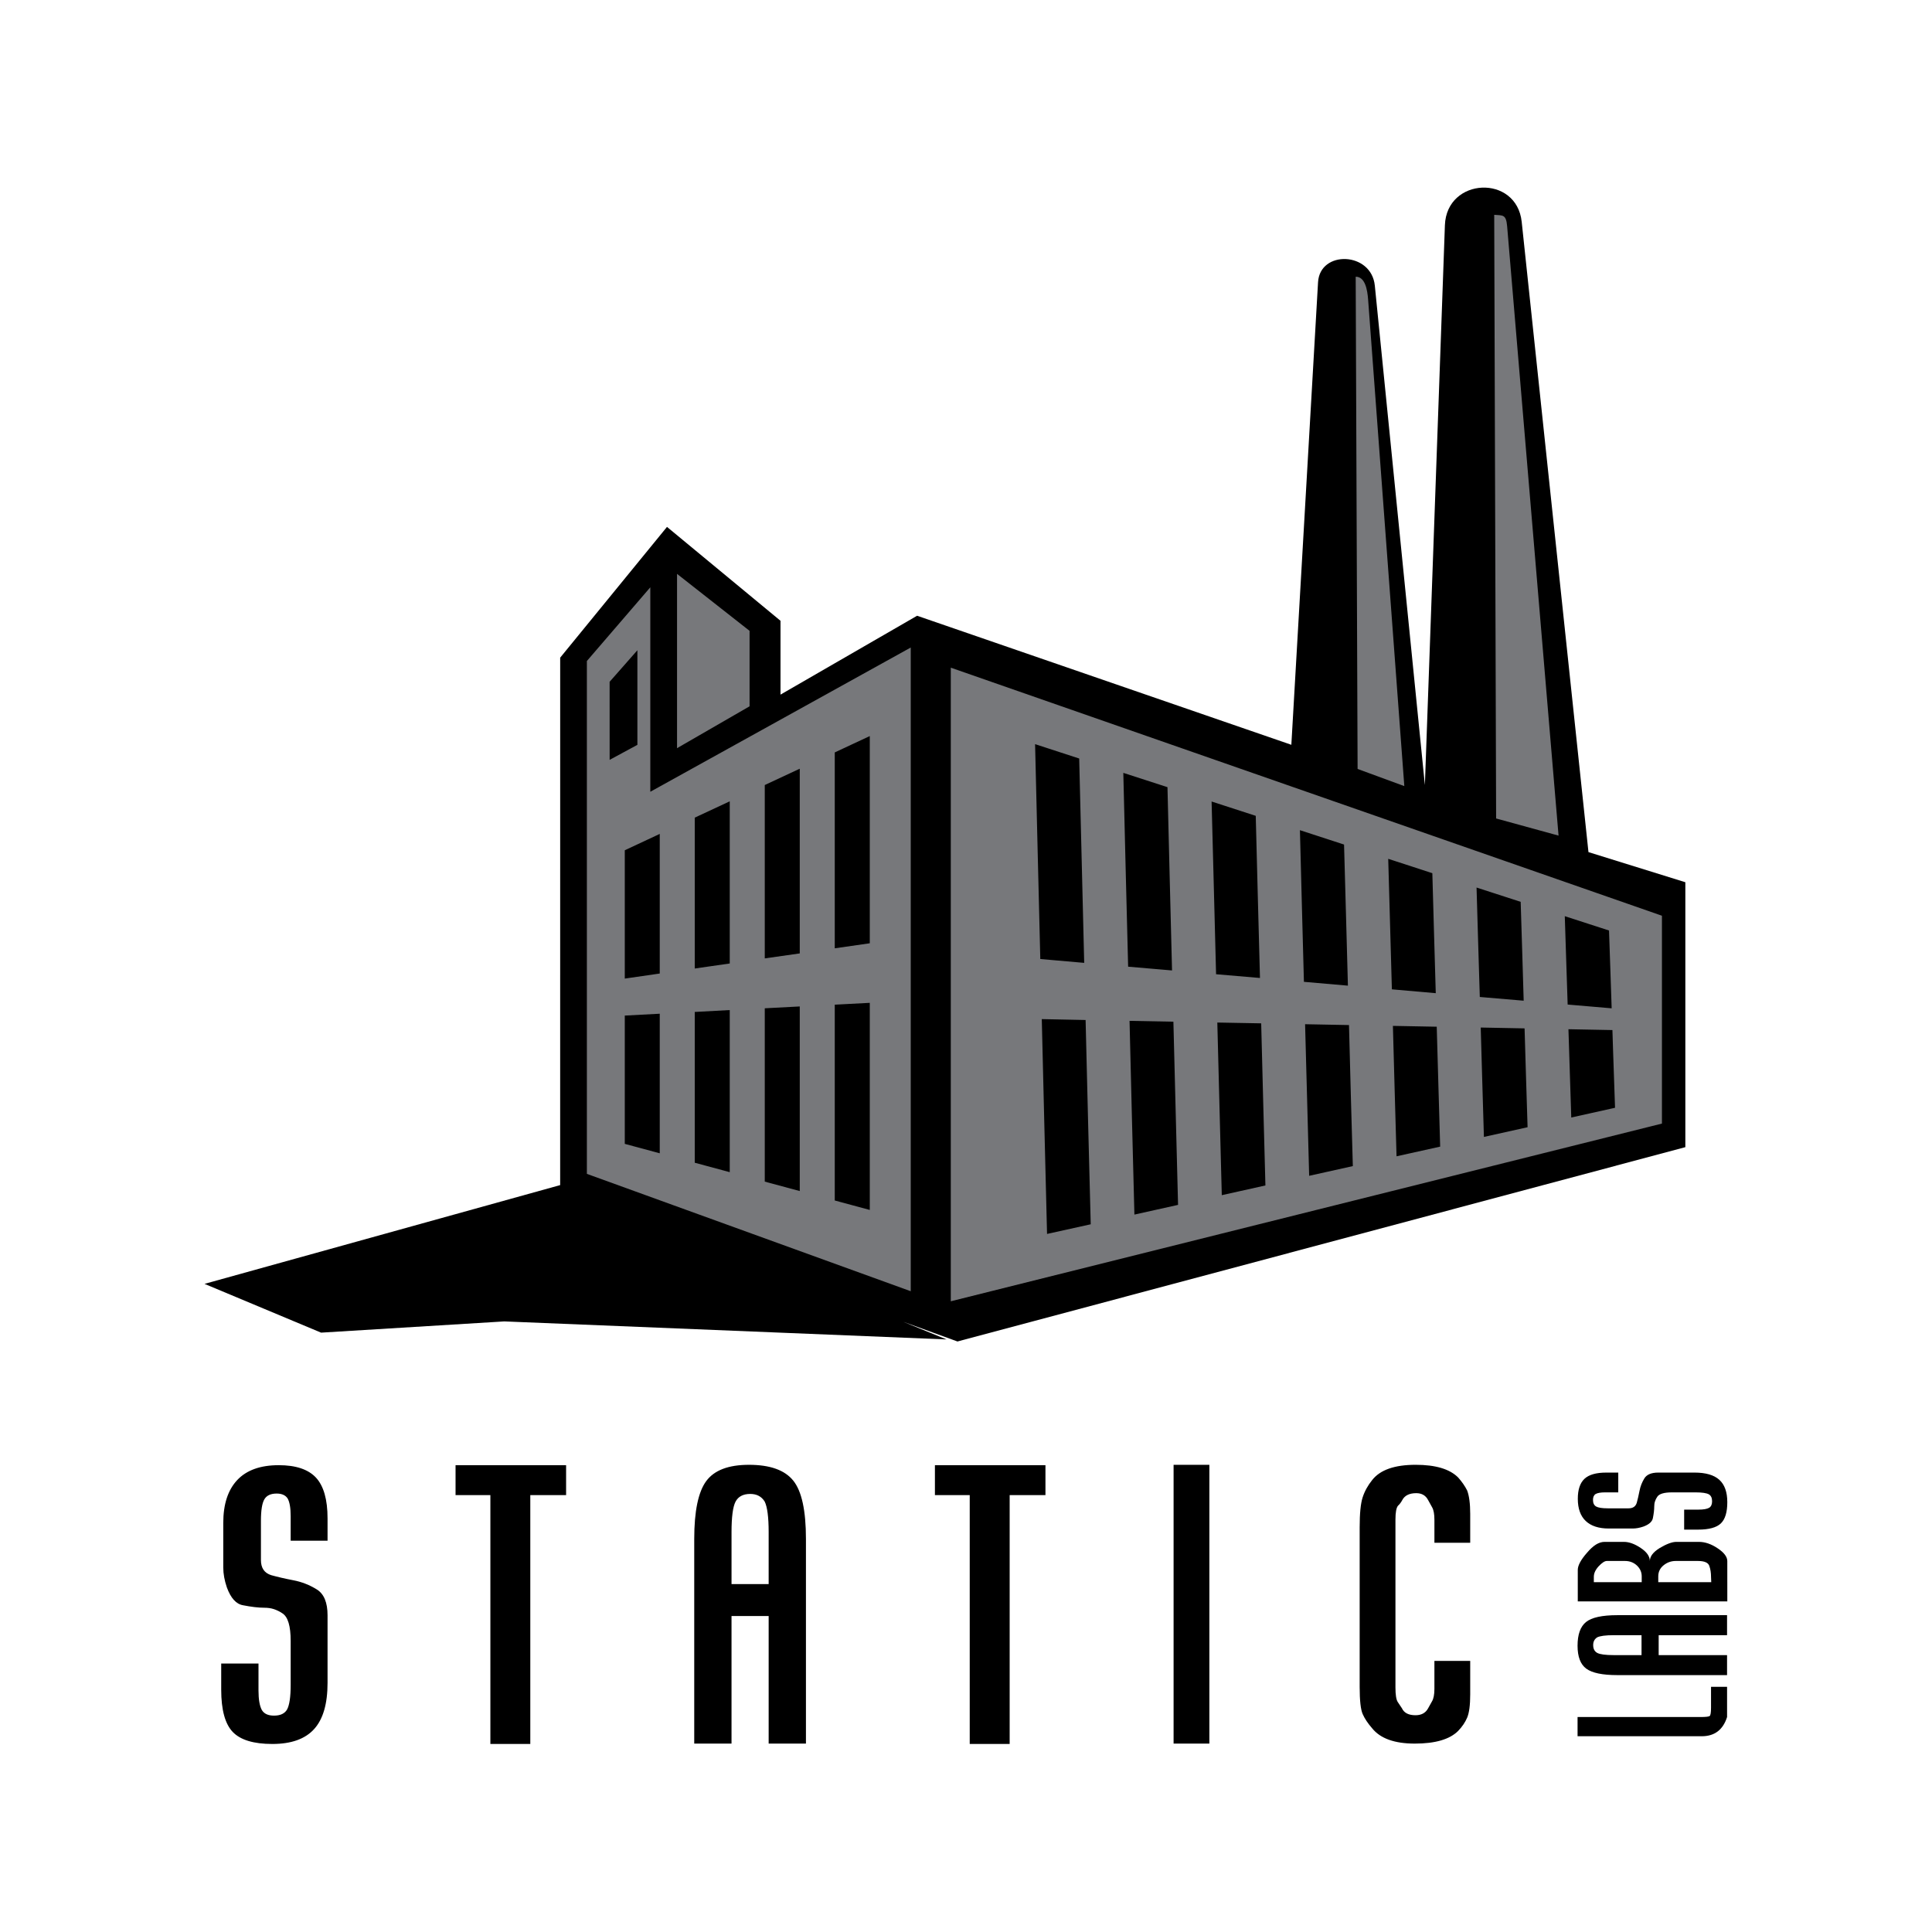 <?xml version="1.0" encoding="utf-8"?>
<!-- Generator: Adobe Illustrator 13.0.0, SVG Export Plug-In . SVG Version: 6.00 Build 14948)  -->
<!DOCTYPE svg PUBLIC "-//W3C//DTD SVG 1.0//EN" "http://www.w3.org/TR/2001/REC-SVG-20010904/DTD/svg10.dtd">
<svg version="1.0" id="Layer_1" xmlns="http://www.w3.org/2000/svg" xmlns:xlink="http://www.w3.org/1999/xlink" x="0px" y="0px"
	 width="192.756px" height="192.757px" viewBox="0 0 192.756 192.757" enable-background="new 0 0 192.756 192.757"
	 xml:space="preserve">
<rect x="0" y="0" width="192.756" height="192.757" fill="#333333" stroke="none"/>
<g>
	<polygon fill-rule="evenodd" clip-rule="evenodd" fill="#FFFFFF" points="0,0 192.756,0 192.756,192.757 0,192.757 0,0 0,0 	"/>
	<path fill-rule="evenodd" clip-rule="evenodd" d="M55.887,118.238l-35.482,9.854l11.63,4.866l18.275-1.121l44.127,1.798
		l-4.321-1.761l5.412,1.966l72.619-19.388V88.02l-9.666-3.005l-6.66-62.878c-0.503-4.762-7.49-4.458-7.663,0.335l-1.997,55.852
		l-4.995-49.831c-0.341-3.39-5.478-3.557-5.664-0.334l-2.664,46.149L91.5,61.433l-13.629,7.869v-7.366l-11.325-9.367L55.89,65.613
		L55.887,118.238L55.887,118.238L55.887,118.238z"/>
	<path fill-rule="evenodd" clip-rule="evenodd" d="M32.68,151.488v2.229H29v-2.456c0-0.817-0.104-1.404-0.303-1.759
		c-0.215-0.327-0.582-0.49-1.096-0.49c-0.594,0-1.001,0.195-1.225,0.574c-0.227,0.387-0.343,1.102-0.343,2.146v3.915
		c0,0.793,0.343,1.295,1.025,1.508c0.63,0.175,1.367,0.347,2.212,0.509c0.843,0.16,1.624,0.472,2.338,0.915
		c0.717,0.445,1.072,1.308,1.072,2.579v0.98v1.152v4.609c0,2.09-0.446,3.629-1.342,4.614c-0.895,0.988-2.282,1.483-4.171,1.483
		c-1.862,0-3.178-0.399-3.944-1.197c-0.767-0.801-1.153-2.204-1.153-4.223v-2.604h3.72v2.68c0,0.909,0.116,1.561,0.34,1.967
		c0.226,0.367,0.625,0.549,1.207,0.549c0.631,0,1.062-0.202,1.301-0.605c0.239-0.439,0.362-1.259,0.362-2.457v-4.397
		c0-1.475-0.271-2.385-0.813-2.739c-0.278-0.188-0.562-0.327-0.857-0.426c-0.291-0.097-0.618-0.141-0.98-0.141
		c-0.276,0-0.599-0.02-0.966-0.064c-0.368-0.047-0.75-0.104-1.136-0.183c-0.683-0.115-1.217-0.701-1.611-1.771
		c-0.239-0.697-0.362-1.359-0.362-2.006v-4.435c0-1.869,0.466-3.293,1.395-4.281c0.926-0.985,2.306-1.482,4.139-1.482
		c1.708,0,2.944,0.414,3.717,1.243C32.294,148.258,32.68,149.61,32.68,151.488L32.68,151.488L32.68,151.488L32.68,151.488z
		 M52.908,173.997h-3.983v-24.83h-3.474v-2.985h3.474h3.983h3.572v2.985h-3.572V173.997L52.908,173.997L52.908,173.997
		L52.908,173.997z M76.689,158.043v-5.176c0-1.508-0.135-2.532-0.399-3.062c-0.315-0.503-0.793-0.755-1.438-0.755
		c-0.702,0-1.193,0.257-1.464,0.767c-0.268,0.51-0.403,1.527-0.403,3.05v5.176H76.689L76.689,158.043L76.689,158.043L76.689,158.043
		z M72.984,161.233v12.727h-3.72v-20.415c0-2.768,0.399-4.693,1.197-5.777c0.8-1.084,2.22-1.624,4.262-1.624
		c2.102,0,3.578,0.527,4.422,1.58c0.845,1.049,1.264,2.99,1.264,5.821v20.415h-3.72v-12.727H72.984L72.984,161.233L72.984,161.233
		L72.984,161.233z M100.734,173.997H96.75v-24.83h-3.473v-2.985h3.473h3.984h3.571v2.985h-3.571V173.997L100.734,173.997
		L100.734,173.997L100.734,173.997z M117.089,146.144h3.57v27.816h-3.57V146.144L117.089,146.144L117.089,146.144L117.089,146.144z
		 M146.684,153.924h-3.572v-2.288c0-0.566-0.076-0.98-0.224-1.244l-0.401-0.723c-0.237-0.462-0.631-0.696-1.186-0.696
		c-0.689,0-1.16,0.234-1.399,0.696c-0.122,0.232-0.271,0.419-0.431,0.567c-0.163,0.207-0.247,0.665-0.247,1.38v16.734
		c0,0.749,0.08,1.231,0.228,1.456l0.418,0.626c0.212,0.466,0.666,0.697,1.355,0.697c0.579,0,0.993-0.22,1.244-0.666l0.399-0.714
		c0.159-0.264,0.243-0.678,0.243-1.244v-2.799h3.572v3.346c0,1.071-0.103,1.838-0.303,2.315c-0.2,0.471-0.503,0.915-0.901,1.328
		c-0.845,0.846-2.289,1.264-4.326,1.264c-2.018,0-3.438-0.51-4.255-1.529c-0.426-0.488-0.741-0.959-0.941-1.412
		c-0.199-0.443-0.303-1.345-0.303-2.707v-15.935c0-1.359,0.097-2.353,0.291-2.966c0.199-0.618,0.516-1.197,0.953-1.739
		c0.794-1.021,2.241-1.528,4.344-1.528c1.98,0,3.393,0.42,4.237,1.265c0.372,0.418,0.675,0.85,0.901,1.301
		c0.2,0.53,0.303,1.308,0.303,2.328V153.924L146.684,153.924L146.684,153.924z"/>
	<path fill-rule="evenodd" clip-rule="evenodd" d="M157.394,173.224v-1.916h12.273c0.521,0,0.824-0.035,0.911-0.106
		c0.086-0.069,0.131-0.348,0.131-0.822v-2.085h1.601v3.014c-0.404,1.275-1.246,1.916-2.53,1.916H157.394L157.394,173.224
		L157.394,173.224L157.394,173.224z M163.776,163.143H161c-0.809,0-1.358,0.074-1.644,0.214c-0.269,0.17-0.404,0.427-0.404,0.771
		c0,0.377,0.138,0.641,0.412,0.786c0.273,0.143,0.819,0.217,1.636,0.217h2.776V163.143L163.776,163.143L163.776,163.143
		L163.776,163.143z M165.486,165.131h6.823v1.995h-10.948c-1.482,0-2.515-0.214-3.097-0.643c-0.581-0.429-0.871-1.19-0.871-2.286
		c0-1.126,0.285-1.919,0.848-2.37c0.563-0.453,1.603-0.681,3.12-0.681h10.948v1.996h-6.823V165.131L165.486,165.131L165.486,165.131
		L165.486,165.131z M157.415,159.771v-1.917h6.379v-0.582c0-0.423-0.163-0.785-0.488-1.089c-0.322-0.295-0.717-0.445-1.183-0.445
		h-1.811c-0.212,0-0.485,0.181-0.82,0.537c-0.155,0.17-0.274,0.343-0.355,0.518c-0.082,0.175-0.12,0.354-0.12,0.537v0.524h-1.602
		v-1.22c0-0.445,0.308-1.02,0.923-1.717c0.307-0.364,0.609-0.639,0.896-0.818c0.286-0.175,0.571-0.266,0.854-0.266h1.925
		c0.52,0,1.081,0.204,1.683,0.608c0.605,0.404,0.91,0.84,0.91,1.308c0-0.46,0.32-0.891,0.972-1.295
		c0.33-0.197,0.635-0.351,0.917-0.458c0.278-0.106,0.531-0.163,0.753-0.163h2.249c0.612,0,1.242,0.214,1.877,0.644
		c0.639,0.426,0.959,0.852,0.959,1.272v2.104h-1.602l-0.021-0.522c0-0.404-0.055-0.759-0.16-1.064
		c-0.095-0.352-0.478-0.529-1.155-0.529h-2.196c-0.46,0-0.866,0.143-1.22,0.429c-0.355,0.286-0.534,0.655-0.534,1.105v0.582h6.889
		v1.917H157.415L157.415,159.771L157.415,159.771L157.415,159.771z M160.261,146.92h1.194v1.974h-1.315
		c-0.441,0-0.754,0.057-0.942,0.163c-0.179,0.113-0.265,0.31-0.265,0.589c0,0.317,0.103,0.534,0.308,0.655
		c0.207,0.12,0.592,0.185,1.151,0.185h2.099c0.424,0,0.695-0.185,0.808-0.55c0.094-0.34,0.187-0.733,0.274-1.188
		c0.086-0.453,0.251-0.869,0.489-1.254c0.239-0.384,0.702-0.574,1.382-0.574h0.528h0.618h2.471c1.121,0,1.945,0.239,2.476,0.72
		s0.796,1.225,0.796,2.236c0,0.998-0.215,1.703-0.643,2.114c-0.429,0.411-1.183,0.62-2.265,0.62h-1.397v-1.995h1.438
		c0.488,0,0.838-0.062,1.054-0.182c0.197-0.124,0.295-0.338,0.295-0.648c0-0.337-0.107-0.568-0.324-0.697
		c-0.237-0.128-0.675-0.194-1.317-0.194h-2.358c-0.791,0-1.279,0.146-1.468,0.437c-0.102,0.147-0.178,0.3-0.229,0.46
		c-0.052,0.155-0.077,0.331-0.077,0.525c0,0.147-0.01,0.32-0.033,0.517c-0.025,0.197-0.055,0.402-0.097,0.609
		c-0.062,0.367-0.377,0.654-0.95,0.864c-0.373,0.128-0.73,0.194-1.075,0.194h-2.379c-1.003,0-1.767-0.249-2.294-0.746
		c-0.529-0.498-0.796-1.239-0.796-2.22c0-0.916,0.222-1.579,0.668-1.996C158.528,147.127,159.253,146.92,160.261,146.92
		L160.261,146.92L160.261,146.92z"/>
	<path fill-rule="evenodd" clip-rule="evenodd" fill="#77787B" d="M161.133,110.524c-1.458,0.327-2.917,0.65-4.367,0.971
		c-0.05-1.464-0.097-2.938-0.142-4.402c-0.047-1.469-0.099-2.941-0.14-4.407c1.458,0.029,2.924,0.06,4.388,0.084
		c0.034,1.291,0.086,2.584,0.128,3.878C161.042,107.936,161.087,109.233,161.133,110.524L161.133,110.524L161.133,110.524
		L161.133,110.524z M152.407,112.463c-1.451,0.323-2.907,0.648-4.357,0.969c-0.058-1.818-0.108-3.636-0.161-5.454
		c-0.054-1.823-0.11-3.639-0.157-5.46c1.459,0.03,2.909,0.057,4.375,0.084c0.045,1.646,0.102,3.289,0.147,4.933
		C152.304,109.174,152.354,110.822,152.407,112.463L152.407,112.463L152.407,112.463L152.407,112.463z M143.686,114.399
		c-1.445,0.323-2.898,0.646-4.353,0.966c-0.062-2.163-0.129-4.338-0.185-6.503c-0.057-2.168-0.121-4.345-0.178-6.509
		c1.459,0.026,2.915,0.056,4.373,0.083c0.055,1.993,0.113,3.988,0.17,5.981C143.569,110.409,143.63,112.409,143.686,114.399
		L143.686,114.399L143.686,114.399L143.686,114.399z M134.973,116.342c-1.461,0.322-2.907,0.642-4.358,0.968
		c-0.068-2.525-0.136-5.049-0.202-7.563c-0.064-2.521-0.14-5.043-0.204-7.561c1.461,0.027,2.917,0.057,4.38,0.084
		c0.062,2.343,0.124,4.69,0.185,7.033C134.836,111.65,134.9,113.996,134.973,116.342L134.973,116.342L134.973,116.342
		L134.973,116.342z M126.251,118.274c-1.453,0.32-2.897,0.646-4.353,0.969c-0.079-2.87-0.153-5.748-0.224-8.61
		c-0.072-2.875-0.151-5.747-0.222-8.614c1.457,0.029,2.918,0.059,4.377,0.08c0.062,2.7,0.139,5.396,0.207,8.089
		C126.108,112.882,126.177,115.582,126.251,118.274L126.251,118.274L126.251,118.274L126.251,118.274z M108.822,122.147
		c-1.457,0.325-2.912,0.646-4.358,0.963c-0.091-3.569-0.18-7.142-0.266-10.716c-0.087-3.567-0.173-7.142-0.259-10.717
		c1.45,0.037,2.909,0.059,4.372,0.089c0.084,3.397,0.171,6.797,0.249,10.189C108.644,115.351,108.73,118.748,108.822,122.147
		L108.822,122.147L108.822,122.147L108.822,122.147z M117.535,120.211c-1.458,0.32-2.909,0.644-4.355,0.969
		c-0.088-3.223-0.167-6.442-0.248-9.662c-0.082-3.223-0.163-6.445-0.237-9.668c1.456,0.03,2.907,0.055,4.375,0.084
		c0.074,3.048,0.158,6.096,0.232,9.138C117.375,114.116,117.453,117.166,117.535,120.211L117.535,120.211L117.535,120.211
		L117.535,120.211z M160.531,92.836c-1.475-0.476-2.945-0.953-4.412-1.429c0.048,1.471,0.097,2.944,0.142,4.408
		c0.044,1.47,0.098,2.937,0.144,4.409c1.459,0.129,2.923,0.252,4.391,0.375c-0.038-1.296-0.089-2.589-0.13-3.88
		C160.623,95.428,160.576,94.129,160.531,92.836L160.531,92.836L160.531,92.836L160.531,92.836z M151.718,89.976
		c-1.477-0.48-2.939-0.951-4.402-1.426c0.051,1.822,0.11,3.641,0.159,5.461c0.053,1.821,0.111,3.636,0.165,5.457
		c1.456,0.124,2.915,0.252,4.378,0.372c-0.045-1.641-0.102-3.281-0.147-4.929C151.821,93.272,151.771,91.622,151.718,89.976
		L151.718,89.976L151.718,89.976L151.718,89.976z M142.905,87.118c-1.471-0.48-2.935-0.953-4.402-1.434
		c0.062,2.175,0.122,4.348,0.183,6.518c0.059,2.168,0.122,4.334,0.182,6.504c1.464,0.128,2.923,0.256,4.378,0.384
		c-0.05-1.995-0.118-3.99-0.173-5.989C143.021,91.114,142.964,89.116,142.905,87.118L142.905,87.118L142.905,87.118L142.905,87.118z
		 M134.096,84.261c-1.475-0.483-2.938-0.961-4.402-1.434c0.063,2.525,0.133,5.05,0.196,7.568c0.067,2.518,0.142,5.039,0.202,7.562
		c1.461,0.123,2.924,0.253,4.389,0.382c-0.062-2.346-0.128-4.696-0.19-7.036C134.227,88.956,134.162,86.608,134.096,84.261
		L134.096,84.261L134.096,84.261L134.096,84.261z M125.286,81.396c-1.474-0.476-2.938-0.954-4.405-1.429
		c0.076,2.88,0.15,5.75,0.225,8.62c0.076,2.867,0.147,5.742,0.222,8.612c1.455,0.128,2.916,0.251,4.38,0.374
		c-0.072-2.692-0.146-5.39-0.215-8.088C125.427,86.795,125.354,84.096,125.286,81.396L125.286,81.396L125.286,81.396L125.286,81.396
		z M107.671,75.677c-1.476-0.478-2.938-0.954-4.401-1.434c0.086,3.58,0.175,7.152,0.258,10.722
		c0.086,3.572,0.175,7.146,0.262,10.716c1.456,0.133,2.914,0.256,4.38,0.384c-0.084-3.397-0.165-6.794-0.249-10.192
		C107.836,82.475,107.75,79.082,107.671,75.677L107.671,75.677L107.671,75.677L107.671,75.677z M116.479,78.535
		c-1.477-0.478-2.94-0.951-4.406-1.426c0.077,3.23,0.157,6.452,0.236,9.672c0.082,3.22,0.163,6.44,0.245,9.665
		c1.457,0.121,2.916,0.249,4.38,0.376c-0.076-3.049-0.153-6.095-0.231-9.142C116.627,84.638,116.553,81.59,116.479,78.535
		L116.479,78.535L116.479,78.535L116.479,78.535z M86.778,120.716c-1.166-0.314-2.331-0.625-3.494-0.943c0-3.254,0-6.512,0-9.765
		c0-3.255,0-6.515,0-9.771c1.163-0.063,2.328-0.123,3.494-0.184c0,3.445,0,6.892,0,10.334
		C86.778,113.828,86.778,117.274,86.778,120.716L86.778,120.716L86.778,120.716L86.778,120.716z M79.792,118.832
		c-1.166-0.318-2.329-0.631-3.491-0.941c0-2.88,0-5.763,0-8.643s0-5.765,0-8.651c1.163-0.064,2.326-0.123,3.491-0.183
		c0,3.075,0,6.142,0,9.212C79.792,112.695,79.792,115.767,79.792,118.832L79.792,118.832L79.792,118.832L79.792,118.832z
		 M72.807,116.947c-1.163-0.311-2.326-0.631-3.491-0.941c0-2.511,0-5.016,0-7.523s0-5.016,0-7.521
		c1.166-0.064,2.328-0.119,3.491-0.188c0,2.7,0,5.396,0,8.093C72.807,111.554,72.807,114.254,72.807,116.947L72.807,116.947
		L72.807,116.947L72.807,116.947z M65.823,115.064c-1.163-0.317-2.328-0.63-3.488-0.94c0-2.129,0-4.267,0-6.398
		c0-2.135,0-4.27,0-6.402c1.16-0.06,2.326-0.123,3.488-0.185c0,2.32,0,4.643,0,6.964S65.823,112.744,65.823,115.064L65.823,115.064
		L65.823,115.064L65.823,115.064z M86.778,73.436c-1.166,0.547-2.331,1.088-3.494,1.634c0,3.261,0,6.523,0,9.777
		c0,3.257,0,6.514,0,9.766c1.163-0.165,2.328-0.335,3.494-0.502c0-3.444,0-6.891,0-10.332
		C86.778,80.336,86.778,76.885,86.778,73.436L86.778,73.436L86.778,73.436L86.778,73.436z M79.792,76.695
		c-1.166,0.537-2.329,1.083-3.491,1.628c0,2.887,0,5.774,0,8.654c0,2.879,0,5.762,0,8.642c1.163-0.162,2.326-0.335,3.491-0.497
		c0-3.07,0-6.144,0-9.207C79.792,82.847,79.792,79.767,79.792,76.695L79.792,76.695L79.792,76.695L79.792,76.695z M72.807,79.949
		c-1.163,0.547-2.326,1.086-3.491,1.626c0,2.508,0,5.025,0,7.531c0,2.505,0,5.018,0,7.523c1.166-0.167,2.328-0.333,3.491-0.502
		c0-2.695,0-5.393,0-8.085S72.807,82.647,72.807,79.949L72.807,79.949L72.807,79.949L72.807,79.949z M65.823,83.199
		c-1.163,0.549-2.328,1.094-3.488,1.633c0,2.138,0,4.274,0,6.405c0,2.133,0,4.267,0,6.397c1.16-0.164,2.326-0.335,3.488-0.505
		c0-2.318,0-4.643,0-6.959C65.823,87.848,65.823,85.527,65.823,83.199L65.823,83.199L65.823,83.199L65.823,83.199z M60.822,68.023
		l2.771-3.148v9.438l-2.769,1.498L60.822,68.023L60.822,68.023L60.822,68.023L60.822,68.023z M94.861,66.614v63.215l70.951-17.729
		V91.363L94.861,66.614L94.861,66.614L94.861,66.614L94.861,66.614z M67.548,57.255v17.391l7.237-4.178v-7.529L67.548,57.255
		L67.548,57.255L67.548,57.255L67.548,57.255z M58.553,65.949v51.168l32.312,11.709V64.604l-25.983,14.39v-20.4L58.553,65.949
		L58.553,65.949L58.553,65.949L58.553,65.949z M135.258,27.608c0.946-0.004,1.168,1.315,1.24,2.289l3.611,48.532l-4.661-1.71
		L135.258,27.608L135.258,27.608L135.258,27.608L135.258,27.608z M149.078,21.432c0.851,0.072,1.186-0.074,1.289,1.141l5.13,60.796
		l-6.229-1.71L149.078,21.432L149.078,21.432L149.078,21.432z"/>
</g>
</svg>
